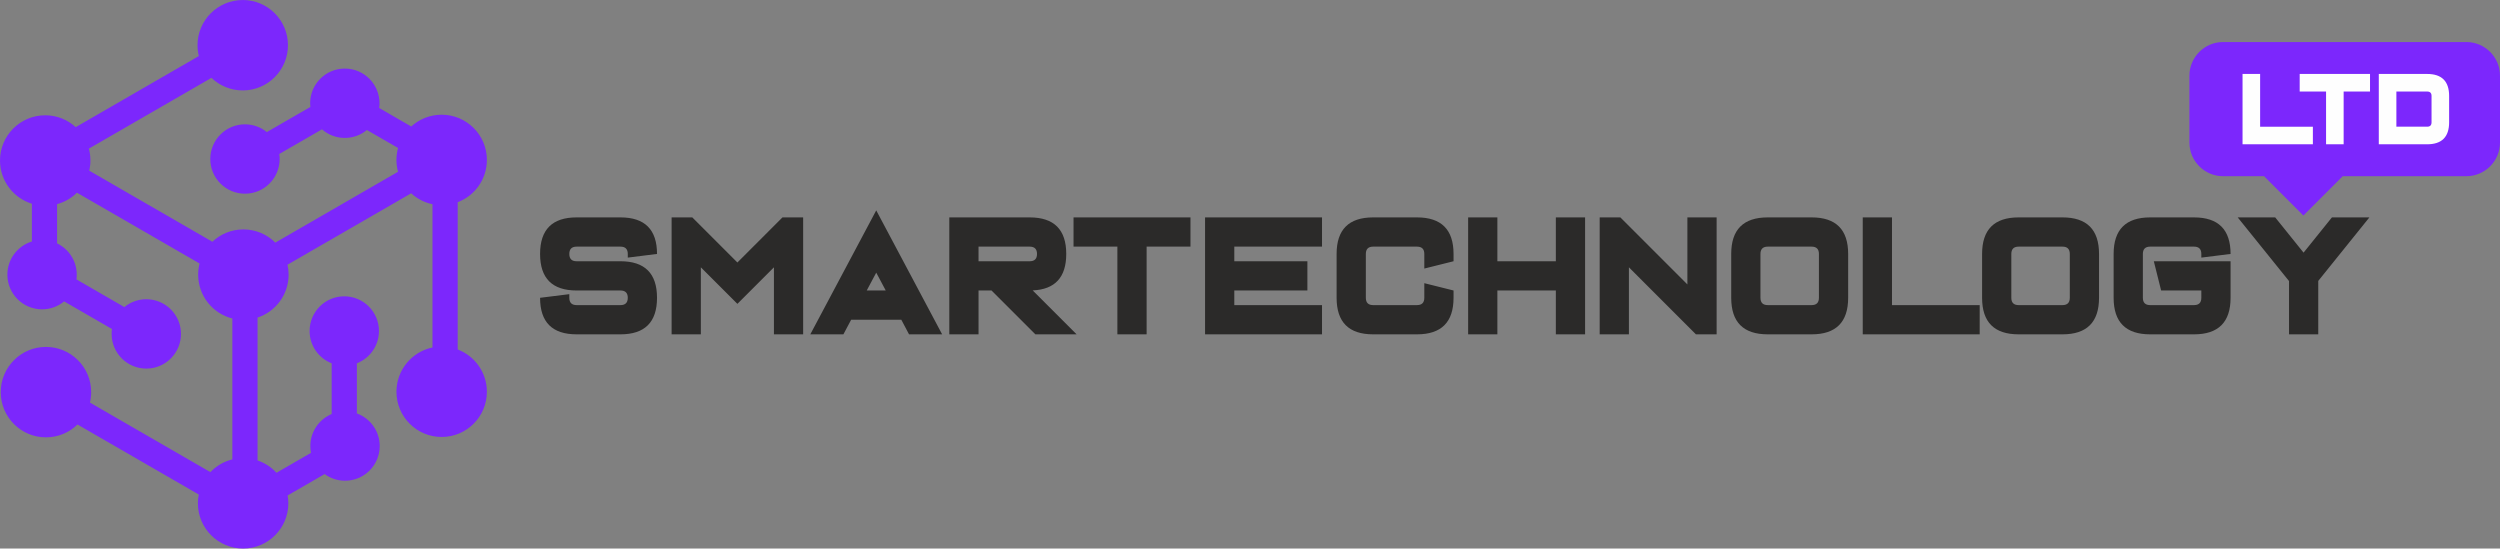 <?xml version="1.0" encoding="UTF-8"?>
<!DOCTYPE svg PUBLIC "-//W3C//DTD SVG 1.1//EN" "http://www.w3.org/Graphics/SVG/1.1/DTD/svg11.dtd">
<!-- Creator: CorelDRAW 2020 (64-Bit) -->
<svg xmlns="http://www.w3.org/2000/svg" xml:space="preserve" width="316.11mm" height="69.355mm" version="1.1" style="shape-rendering:geometricPrecision; text-rendering:geometricPrecision; image-rendering:optimizeQuality; fill-rule:evenodd; clip-rule:evenodd"
viewBox="0 0 86117.69 18894.26"
 xmlns:xlink="http://www.w3.org/1999/xlink"
 xmlns:xodm="http://www.corel.com/coreldraw/odm/2003">
 <rect x="0" y="0" width="86117.69" height="18894.26" fill="#808080" stroke="none"/>
 <defs>
  <style type="text/css">
   <![CDATA[
    .fil0 {fill:#7C27FC}
    .fil2 {fill:#7C27FC}
    .fil3 {fill:#FEFEFE;fill-rule:nonzero}
    .fil1 {fill:#2B2A29;fill-rule:nonzero}
   ]]>
  </style>
 </defs>
 <g id="Слой_x0020_1">
  <g id="Logo">
   <path class="fil0" d="M8361.72 0c860.17,0 1557.48,697.31 1557.48,1557.48 0,860.17 -697.31,1557.51 -1557.48,1557.51 -418.29,0 -798.06,-164.96 -1077.87,-433.3l-4222.99 2438.17c35.2,130.06 54.13,266.87 54.13,408.07 0,120.96 -13.78,238.73 -39.88,351.76l4239.74 2447.84c278.94,-263.49 655.19,-425.05 1069.18,-425.05 429.32,0 818.11,173.73 1099.83,454.71l4226.61 -2440.24c-35.25,-130.14 -54.19,-267.01 -54.19,-408.29 0,-142.48 19.21,-280.41 55.03,-411.51l-1072.88 -619.42c-206.61,170.62 -471.49,273.14 -760.35,273.14 -301.53,0 -576.92,-111.75 -787.16,-296.02l-1470.36 848.89c8.23,56.61 12.59,114.48 12.59,173.4 0,659.85 -534.94,1194.77 -1194.77,1194.77 -659.85,0 -1194.8,-534.92 -1194.8,-1194.77 0,-659.85 534.94,-1194.77 1194.8,-1194.77 285.32,0 547.23,100.04 752.67,266.93l1499.07 -865.48c-4.47,-41.98 -6.81,-84.56 -6.81,-127.74 0,-659.83 534.92,-1194.77 1194.77,-1194.77 659.85,0 1194.77,534.94 1194.77,1194.77 0,55.52 -3.87,110.09 -11.2,163.59l1103.69 637.21c276.73,-252.02 644.62,-405.73 1048.42,-405.73 860.17,0 1557.48,697.31 1557.48,1557.51 0,665.79 -417.8,1233.89 -1005.51,1456.71l-0.03 5072.04c587.71,222.79 1005.54,790.92 1005.54,1456.74 0,860.17 -697.31,1557.48 -1557.48,1557.48 -860.17,0 -1557.48,-697.31 -1557.48,-1557.48 0,-751.85 532.76,-1379.26 1241.35,-1525.36l0 -4934.77c-279.62,-57.65 -531.81,-190.29 -734.74,-375.9l-4259.28 2459.14c24.76,110.28 37.89,224.95 37.89,342.69 0,689.77 -448.42,1274.7 -1069.59,1479.46l0 4920.9c252.3,84.92 475.72,232.74 651.6,424.77l1189.97 -687.04c-15.04,-75.71 -22.99,-154 -22.99,-234.15 0,-496.78 303.21,-922.69 734.69,-1102.9l0 -1746.22c-445.23,-173.7 -760.73,-606.73 -760.73,-1113.45 0,-659.83 534.94,-1194.77 1194.8,-1194.77 659.83,0 1194.77,534.94 1194.77,1194.77 0,506.72 -315.5,939.75 -760.73,1113.45l0 1725.87c458.94,166.75 786.75,606.73 786.75,1123.26 0,659.85 -534.92,1194.8 -1194.74,1194.8 -262.87,0 -505.87,-84.94 -703.14,-228.81l-1273.5 735.26c15.53,88.21 23.67,178.96 23.67,271.64 0,860.17 -697.31,1557.48 -1557.48,1557.48 -860.17,0 -1557.51,-697.31 -1557.51,-1557.48 0,-103.69 10.24,-204.98 29.56,-303l-4176.87 -2411.52c-280.63,273.52 -664.05,442.1 -1086.86,442.1 -860.2,0 -1557.51,-697.31 -1557.51,-1557.48 0,-860.2 697.31,-1557.51 1557.51,-1557.51 860.17,0 1557.48,697.31 1557.48,1557.51 0,124.06 -14.57,244.72 -42.01,360.45l4148.51 2395.15c201.9,-211.9 462.94,-366.94 756.65,-438.72l0 -4853.15c-676.39,-169.7 -1177.25,-781.63 -1177.25,-1510.65 0,-132.65 16.62,-261.4 47.84,-384.34l-4223.64 -2438.52c-187.87,185.2 -422.51,323.02 -684.62,394.12l0 1351.36c400.93,192.77 677.7,602.75 677.7,1077.35 0,55.52 -3.87,110.14 -11.2,163.65l1650.79 953.1c206.04,-168.8 469.48,-270.09 756.59,-270.09 659.83,0 1194.77,534.92 1194.77,1194.74 0,659.85 -534.94,1194.8 -1194.77,1194.8 -659.85,0 -1194.77,-534.94 -1194.77,-1194.8 0,-57.16 4.09,-113.36 11.85,-168.42l-1647.74 -951.32c-206.56,170.62 -471.47,273.14 -760.3,273.14 -659.85,0 -1194.77,-534.94 -1194.77,-1194.8 0,-537.67 355.19,-992.38 843.74,-1142.33l0 -1301.1c-635.88,-196.07 -1098.03,-788.36 -1098.03,-1488.58 0,-860.17 697.31,-1557.48 1557.48,-1557.48 405.08,0 774.05,154.66 1051.03,408.15l4240.72 -2448.38c-29.34,-119.43 -45.01,-244.26 -45.01,-372.74 0,-860.17 697.31,-1557.48 1557.48,-1557.48z"/>
   <path class="fil1" d="M22632.24 8747.48l-1007.09 126.3 0 -126.3c0,-167.54 -84.24,-251.78 -251.81,-251.78l-1510.62 0c-167.57,0 -251.75,84.24 -251.75,251.78 0,168.42 84.18,251.78 251.75,251.78l1510.62 0c838.68,0 1258.9,420.2 1258.9,1258.87 0,839.52 -420.22,1258.84 -1258.9,1258.84l-1510.62 0c-839.52,0 -1258.84,-419.32 -1258.84,-1258.84l1007.09 -125.45 0 125.45c0,167.54 84.18,251.75 251.75,251.75l1510.62 0c167.57,0 251.81,-84.21 251.81,-251.75 0,-167.57 -84.24,-251.78 -251.81,-251.78l-1510.62 0c-839.52,0 -1258.84,-419.35 -1258.84,-1258.87 0,-838.68 419.32,-1258.87 1258.84,-1258.87l1510.62 0c838.68,0 1258.9,420.2 1258.9,1258.87zm1509.75 460.57l0 2308.92 -1007.09 0 0 -4028.37 712.35 0 1553.61 1553.61 1552.74 -1553.61 712.35 0 0 4028.37 -1006.22 0 0 -2308.92 -1258.87 1258.87 -1258.87 -1258.87zm6369.06 798.3l-327.38 -614.41 -327.41 614.41 654.79 0zm536.2 1007.09l-1727.18 0 -267.23 503.53 -1140.28 0 2271.11 -4269.82 2270.24 4269.82 -1140.28 0 -266.38 -503.53zm1653.29 -3524.83l2769.49 0c838.65,0 1258.87,420.2 1258.87,1258.87 0,804.29 -385.84,1222.77 -1155.76,1256.28l1513.21 1513.21 -1420.39 0 -1510.65 -1510.62 -447.68 0 0 1510.62 -1007.09 0 0 -4028.37zm1007.09 1007.09l0 503.56 1762.4 0c167.54,0 251.78,-83.36 251.78,-251.78 0,-167.54 -84.24,-251.78 -251.78,-251.78l-1762.4 0zm5789.9 0l0 3021.27 -1007.09 0 0 -3021.27 -1510.62 0 0 -1007.09 4028.37 0 0 1007.09 -1510.65 0zm3020.4 2014.18l3021.27 0 0 1007.09 -4028.37 0 0 -4028.37 4028.37 0 0 1007.09 -3021.27 0 0 503.56 2517.74 0 0 1007.09 -2517.74 0 0 503.53zm7552.33 -1762.4l0 251.78 -1007.09 251.78 0 -503.56c0,-167.54 -84.24,-251.78 -251.78,-251.78l-1510.65 0c-167.54,0 -251.75,84.24 -251.75,251.78l0 1510.65c0,167.54 84.21,251.75 251.75,251.75l1510.65 0c167.54,0 251.78,-84.21 251.78,-251.75l0 -503.56 1007.09 251.78 0 251.78c0,839.52 -420.22,1258.84 -1258.87,1258.84l-1510.65 0c-839.52,0 -1258.84,-419.32 -1258.84,-1258.84l0 -1510.65c0,-838.68 419.32,-1258.87 1258.84,-1258.87l1510.65 0c838.65,0 1258.87,420.2 1258.87,1258.87zm1509.75 1258.87l0 1510.62 -1007.09 0 0 -4028.37 1007.09 0 0 1510.65 2014.21 0 0 -1510.65 1007.06 0 0 4028.37 -1007.06 0 0 -1510.62 -2014.21 0zm11076.29 -1258.87c0,-167.54 -84.24,-251.78 -251.81,-251.78l-1510.62 0c-167.57,0 -251.78,84.24 -251.78,251.78l0 1510.65c0,167.54 84.21,251.75 251.78,251.75l1510.62 0c167.57,0 251.81,-84.21 251.81,-251.75l0 -1510.65zm-251.81 -1258.87c838.68,0 1258.87,420.2 1258.87,1258.87l0 1510.65c0,839.52 -420.2,1258.84 -1258.87,1258.84l-1510.62 0c-839.52,0 -1258.87,-419.32 -1258.87,-1258.84l0 -1510.65c0,-838.68 419.35,-1258.87 1258.87,-1258.87l1510.62 0zm1761.56 0l1007.09 0 0 3021.27 3021.27 0 0 1007.09 -4028.37 0 0 -4028.37zm7132.13 1258.87c0,-167.54 -84.24,-251.78 -251.78,-251.78l-1510.65 0c-167.54,0 -251.75,84.24 -251.75,251.78l0 1510.65c0,167.54 84.21,251.75 251.75,251.75l1510.65 0c167.54,0 251.78,-84.21 251.78,-251.75l0 -1510.65zm-251.78 -1258.87c838.68,0 1258.87,420.2 1258.87,1258.87l0 1510.65c0,839.52 -420.2,1258.84 -1258.87,1258.84l-1510.65 0c-839.52,0 -1258.84,-419.32 -1258.84,-1258.84l0 -1510.65c0,-838.68 419.32,-1258.87 1258.84,-1258.87l1510.65 0zm5789.9 1258.87l-1007.06 126.3 0 -126.3c0,-167.54 -84.24,-251.78 -251.81,-251.78l-1510.62 0c-167.57,0 -251.78,84.24 -251.78,251.78l0 1510.65c0,167.54 84.21,251.75 251.78,251.75l1510.62 0c167.57,0 251.81,-84.21 251.81,-251.75l0 -251.78 -1385.2 0 -251.78 -1007.09 2644.04 0 0 1258.87c0,839.52 -420.2,1258.84 -1258.87,1258.84l-1510.62 0c-839.52,0 -1258.87,-419.32 -1258.87,-1258.84l0 -1510.65c0,-838.68 419.35,-1258.87 1258.87,-1258.87l1510.62 0c838.68,0 1258.87,420.2 1258.87,1258.87zm3020.4 928.9l0 1840.59 -1007.09 0 0 -1835.44 -1767.55 -2192.92 1291.51 0 977.02 1214.19 977.04 -1214.19 1290.64 0 -1761.56 2187.78zm-23745.64 -468.33l0 2308.92 -1007.09 0 0 -4028.37 712.35 0 2308.92 2308.92 0 -2308.92 1007.09 0 0 4028.37 -713.22 0 -2308.05 -2308.92z"/>
   <path class="fil2" d="M76577.49 1448.07l8382.18 0c636.91,0 1157.99,521.1 1157.99,1157.99l0 2305.41c0,636.91 -521.08,1158.02 -1157.99,1158.02l-4259.55 0 -1354.82 1354.82 -1354.82 -1354.82 -1412.98 0c-636.89,0 -1157.99,-521.1 -1157.99,-1158.02l0 -2305.41c0,-636.89 521.1,-1157.99 1157.99,-1157.99z"/>
   <path class="fil3" d="M77249.11 2547.41l605.67 0 0 1817.03 1817.03 0 0 605.69 -2422.69 0 0 -2422.72zm3482.61 605.69l0 1817.03 -605.67 0 0 -1817.03 -908.5 0 0 -605.69 2422.69 0 0 605.69 -908.53 0zm1210.84 -605.69l1665.61 0c504.38,0 757.08,252.73 757.08,757.11l0 908.5c0,504.89 -252.71,757.11 -757.08,757.11l-1665.61 0 0 -2422.72zm605.69 605.69l0 1211.33 1059.92 0c100.77,0 151.42,-50.64 151.42,-151.42l0 -908.5c0,-100.77 -50.64,-151.42 -151.42,-151.42l-1059.92 0z"/>
  </g>
 </g>
</svg>
